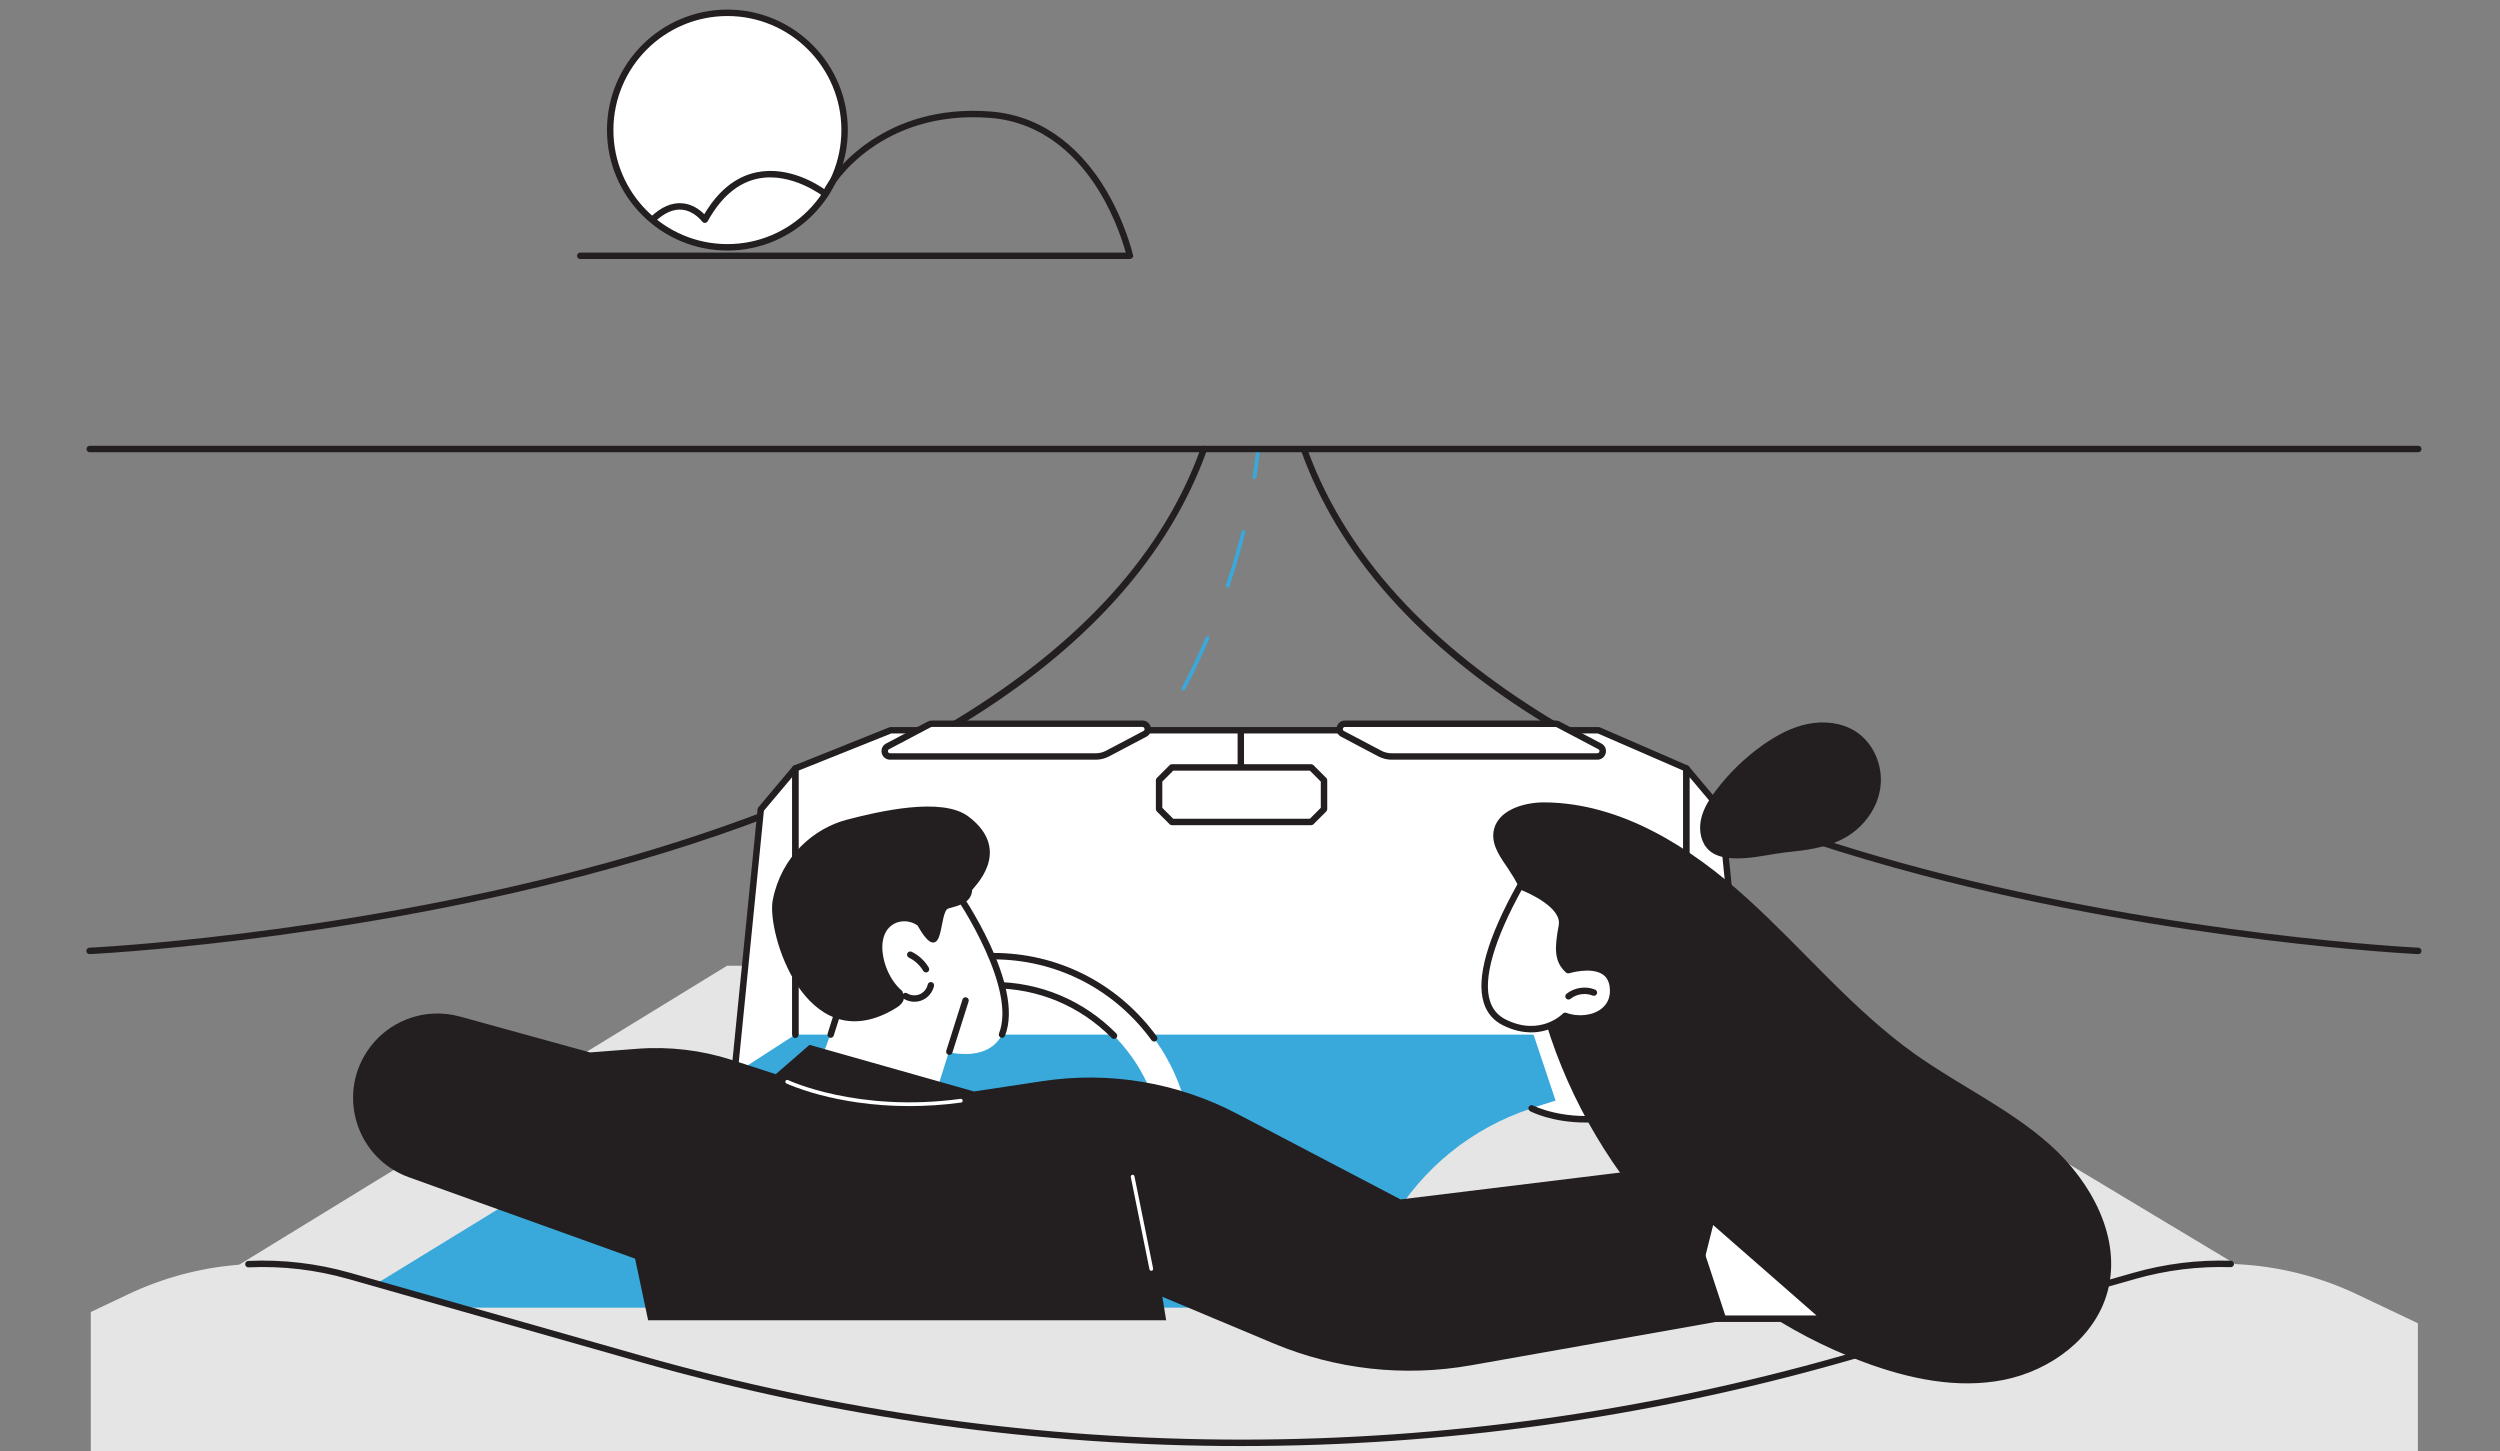 <?xml version="1.0" encoding="UTF-8"?>
<svg xmlns="http://www.w3.org/2000/svg" xmlns:i="http://ns.adobe.com/AdobeIllustrator/10.0/" id="Layer_1" version="1.1" viewBox="0 0 928 538.65">
  <rect x="0" y="0" width="928" height="538.65" fill="#808080" stroke="none"/>
  <defs>
    <style>
      .st0 {
        fill: #fff;
      }

      .st1 {
        fill: #e5e5e5;
      }

      .st2 {
        fill: #231f20;
        stroke: #231f20;
        stroke-miterlimit: 10;
      }

      .st3 {
        fill: #39a9dc;
      }
    </style>
  </defs>
  <path class="st3" d="M39.14,540.56c-.29,0-.57-.19-.66-.48-.12-.37.08-.76.45-.88.07-.02,7.37-2.4,19.8-6.99.36-.13.76.05.89.41.13.36-.05.76-.41.89-12.46,4.6-19.78,6.98-19.86,7.01-.07.02-.14.03-.21.03ZM78.53,526.1c-.28,0-.54-.17-.65-.44-.14-.36.03-.76.39-.9,6.37-2.51,12.89-5.15,19.38-7.84.35-.15.76.02.91.38.15.35-.02.76-.37.91-6.49,2.7-13.02,5.34-19.4,7.85-.08.03-.17.05-.25.05ZM117.15,510.05c-.27,0-.52-.16-.64-.42-.15-.35,0-.76.36-.91,6.36-2.78,12.77-5.65,19.06-8.54.35-.16.76,0,.92.34.16.35,0,.76-.34.92-6.3,2.89-12.72,5.77-19.08,8.55-.09.04-.18.06-.28.06ZM155.13,492.62c-.26,0-.51-.15-.63-.39-.17-.35-.02-.76.33-.93,6.26-3.01,12.57-6.12,18.73-9.22.34-.18.76-.04.93.31.17.34.03.76-.31.93-6.17,3.11-12.48,6.22-18.75,9.24-.1.05-.2.07-.3.07ZM192.42,473.8c-.25,0-.49-.13-.61-.37-.18-.34-.05-.76.29-.94,6.17-3.26,12.34-6.61,18.35-9.94.34-.19.76-.07.94.27.19.34.07.76-.27.94-6.01,3.34-12.19,6.69-18.37,9.95-.1.05-.21.08-.32.08ZM228.93,453.53c-.24,0-.47-.12-.6-.34-.19-.33-.08-.76.25-.95,6.04-3.52,12.06-7.13,17.9-10.71.33-.2.76-.1.96.23.2.33.1.76-.23.96-5.85,3.59-11.88,7.2-17.93,10.73-.11.06-.23.09-.35.09ZM264.5,431.68c-.23,0-.45-.11-.58-.32-.21-.32-.12-.75.21-.96,5.87-3.8,11.71-7.69,17.36-11.56.32-.22.75-.14.97.18.22.32.14.75-.18.97-5.66,3.88-11.51,7.77-17.39,11.58-.12.08-.25.11-.38.11ZM298.93,408.09c-.22,0-.43-.1-.56-.29-.23-.31-.16-.75.15-.97,5.66-4.11,11.26-8.31,16.66-12.48.3-.24.74-.18.97.12.23.3.18.74-.13.97-5.41,4.18-11.03,8.39-16.7,12.5-.12.09-.27.13-.41.13ZM331.92,382.57c-.2,0-.4-.09-.54-.25-.24-.3-.2-.73.09-.98,5.42-4.48,10.76-9.05,15.86-13.57.29-.26.73-.23.98.06.25.29.23.73-.06.98-5.11,4.54-10.46,9.11-15.9,13.6-.13.11-.29.16-.44.16ZM363.13,354.84c-.18,0-.37-.07-.5-.21-.27-.28-.26-.72.02-.98,5.07-4.86,10.02-9.81,14.73-14.72.27-.28.71-.29.98-.02.28.27.29.71.02.98-4.72,4.93-9.69,9.9-14.77,14.77-.13.13-.31.19-.48.19ZM391.95,324.71c-.16,0-.32-.06-.46-.17-.29-.25-.32-.69-.07-.98,4.61-5.29,9.08-10.68,13.28-16.02.24-.3.67-.35.98-.12.3.24.35.67.12.98-4.21,5.36-8.7,10.77-13.32,16.08-.14.16-.33.24-.52.24ZM417.67,291.93c-.14,0-.28-.04-.4-.12-.31-.22-.39-.65-.17-.97,4.01-5.74,7.83-11.59,11.37-17.4.2-.33.63-.43.96-.23.33.2.43.63.23.95-3.55,5.83-7.4,11.71-11.42,17.47-.14.19-.35.3-.57.3ZM439.3,256.36c-.11,0-.22-.03-.32-.08-.34-.18-.47-.6-.3-.94,3.22-6.2,6.22-12.52,8.91-18.78.15-.35.56-.51.91-.36.35.15.52.56.36.91-2.7,6.29-5.72,12.64-8.96,18.87-.12.24-.37.37-.62.37ZM455.69,218.14c-.07,0-.15-.01-.22-.04-.36-.12-.56-.52-.44-.88,2.23-6.57,4.19-13.27,5.83-19.9.09-.37.47-.6.84-.51.37.09.6.47.51.84-1.65,6.67-3.62,13.4-5.86,20.01-.1.29-.37.47-.66.47ZM465.65,177.79s-.07,0-.11,0c-.38-.06-.64-.42-.58-.79.54-3.44,1.01-6.94,1.39-10.4.04-.38.39-.65.77-.61.38.04.66.39.61.77-.39,3.48-.86,7-1.4,10.46-.05.34-.35.59-.69.59Z"></path>
  <path class="st2" d="M897.66,167.36H33.3c-.38,0-.69-.31-.69-.69s.31-.69.69-.69h864.36c.38,0,.69.31.69.69s-.31.69-.69.69Z"></path>
  <path class="st2" d="M897.66,353.67s-.02,0-.03,0c-.88-.04-89.42-4.31-184.23-29.34-55.71-14.71-102.65-33.6-139.54-56.15-46.17-28.23-76.62-62.3-90.51-101.29-.13-.36.06-.76.42-.89.36-.13.76.06.89.42,31.22,87.65,141.82,133.51,229.09,156.56,94.67,24.99,183.06,29.26,183.94,29.3.38.02.68.34.66.73-.02.37-.32.66-.69.66Z"></path>
  <path class="st2" d="M33.24,353.67c-.37,0-.68-.29-.69-.66-.02-.38.28-.71.66-.73.88-.04,89.3-4.31,183.96-29.31,87.27-23.04,197.85-68.91,229.07-156.55.13-.36.53-.55.89-.42.36.13.55.53.42.89-13.89,38.98-44.34,73.06-90.51,101.29-36.88,22.55-83.83,41.44-139.54,56.15-94.81,25.03-183.35,29.3-184.23,29.34-.01,0-.02,0-.03,0Z"></path>
  <g>
    <g>
      <polygon class="st1" points="887.84 504.11 645.39 358.49 269.87 358.49 34.67 502.62 460.26 566.26 887.84 504.11"></polygon>
      <polygon class="st3" points="797.48 485.4 621.91 379.95 297.29 379.95 125.21 485.4 797.48 485.4"></polygon>
      <path class="st1" d="M874.86,480.43c-25.68-12.18-54.9-14.61-82.24-6.84l-108.59,30.89c-145.65,41.43-299.96,41.43-445.61,0l-108.59-30.89c-27.33-7.78-56.56-5.35-82.24,6.84l-13.89,6.59v93.77h863.82v-89.6l-22.67-10.76Z"></path>
      <path class="st2" d="M460.94,536.28c-75.03,0-150.05-10.37-223-31.13l-108.59-30.89c-12.08-3.44-24.57-4.89-37.11-4.32-.39.02-.71-.28-.73-.66-.02-.38.28-.71.66-.73,12.7-.57,25.33.9,37.56,4.37l108.59,30.89c145.64,41.43,299.59,41.43,445.23,0l108.59-30.89c11.7-3.33,23.79-4.83,35.95-4.44.38.01.68.33.67.72-.01.38-.33.69-.72.67-12.01-.38-23.96,1.1-35.52,4.38l-108.59,30.89c-72.94,20.75-147.97,31.13-223,31.13Z"></path>
      <g>
        <g>
          <g>
            <polygon class="st0" points="295.19 384.05 295.19 285.25 330.56 271.07 593.37 271.07 626 285.25 626 384.05 295.19 384.05"></polygon>
            <path class="st2" d="M626,384.75c-.38,0-.69-.31-.69-.69v-98.35l-32.08-13.94h-262.53l-34.81,13.95v98.33c0,.38-.31.69-.69.69s-.69-.31-.69-.69v-98.8c0-.28.17-.54.44-.64l35.37-14.18c.08-.03.17-.05.26-.05h262.81c.1,0,.19.02.28.06l32.63,14.18c.25.11.42.36.42.64v98.8c0,.38-.31.69-.69.69Z"></path>
          </g>
          <g>
            <polygon class="st0" points="295.19 384.05 295.19 285.25 282.4 300.45 272.59 398.66 295.19 384.05"></polygon>
            <path class="st2" d="M272.59,399.36s-.05,0-.07,0c-.38-.04-.66-.38-.62-.76l9.81-98.21c.01-.14.07-.27.16-.38l12.79-15.2c.19-.22.5-.31.77-.21.27.1.46.36.46.65v98.8c0,.38-.31.69-.69.69s-.69-.31-.69-.69v-96.9l-11.43,13.58-9.79,98c-.04.36-.34.63-.69.63Z"></path>
          </g>
          <g>
            <polygon class="st0" points="648.61 398.66 626.01 384.05 626.01 285.25 638.8 300.45 648.61 398.66"></polygon>
            <path class="st2" d="M648.61,399.36c-.13,0-.26-.04-.38-.11l-22.61-14.61c-.2-.13-.32-.35-.32-.58v-98.8c0-.29.18-.55.46-.65.27-.1.58-.02.77.21l12.79,15.2c.09.11.15.24.16.38l9.81,98.21c.03.27-.1.52-.33.66-.11.07-.24.1-.36.1ZM626.7,383.68l21.08,13.62-9.65-96.56-11.43-13.58v96.52Z"></path>
          </g>
        </g>
        <g>
          <path class="st2" d="M460.59,290.9c-.38,0-.69-.31-.69-.69v-19.13c0-.38.31-.69.69-.69s.69.31.69.69v19.13c0,.38-.31.69-.69.69Z"></path>
          <g>
            <polygon class="st0" points="486.72 284.86 435.01 284.86 430.25 289.62 430.25 300.35 435.01 305.11 486.72 305.11 491.47 300.35 491.47 289.62 486.72 284.86"></polygon>
            <path class="st2" d="M486.72,305.81h-51.71c-.18,0-.36-.07-.49-.2l-4.76-4.76c-.13-.13-.2-.31-.2-.49v-10.73c0-.18.07-.36.2-.49l4.76-4.76c.13-.13.31-.2.49-.2h51.71c.18,0,.36.07.49.2l4.76,4.76c.13.13.2.31.2.49v10.73c0,.18-.07.36-.2.49l-4.76,4.76c-.13.13-.31.2-.49.2ZM435.3,304.42h51.13l4.35-4.35v-10.15l-4.35-4.35h-51.13l-4.35,4.35v10.15l4.35,4.35Z"></path>
          </g>
        </g>
        <g>
          <path class="st0" d="M592.94,280.8h-76.37c-1.51,0-2.99-.37-4.33-1.07l-13.89-7.33c-1.84-.97-1.15-3.75.93-3.75h78.18c.32,0,.64.08.93.23l15.49,8.17c1.84.97,1.15,3.75-.93,3.75Z"></path>
          <path class="st2" d="M592.94,281.5h-76.37c-1.61,0-3.22-.4-4.65-1.15l-13.89-7.33c-1.11-.59-1.66-1.8-1.35-3.02.3-1.22,1.35-2.04,2.61-2.04h78.18c.44,0,.87.11,1.25.31l15.49,8.17c1.11.59,1.66,1.8,1.35,3.02-.3,1.22-1.35,2.04-2.6,2.04ZM499.27,269.35c-.75,0-1.14.51-1.26.98-.12.48,0,1.11.65,1.46l13.89,7.33c1.23.65,2.61.99,4,.99h76.37c.75,0,1.14-.51,1.26-.98.12-.48,0-1.11-.65-1.46l-15.49-8.17c-.19-.1-.39-.15-.6-.15h-78.18Z"></path>
        </g>
        <g>
          <path class="st0" d="M330.39,280.8h76.37c1.51,0,2.99-.37,4.33-1.07l13.89-7.33c1.84-.97,1.15-3.75-.93-3.75h-78.18c-.32,0-.64.08-.93.23l-15.49,8.17c-1.84.97-1.15,3.75.93,3.75Z"></path>
          <path class="st2" d="M406.76,281.5h-76.37c-1.26,0-2.3-.82-2.6-2.04-.3-1.22.24-2.43,1.35-3.02l15.49-8.17c.38-.2.82-.31,1.25-.31h78.18c1.26,0,2.3.82,2.61,2.04.3,1.22-.24,2.43-1.35,3.02l-13.89,7.33c-1.43.75-3.04,1.15-4.65,1.15ZM345.88,269.35c-.21,0-.42.05-.6.15l-15.49,8.17c-.66.35-.77.98-.65,1.46.12.47.51.98,1.26.98h76.37c1.39,0,2.77-.34,4-.99l13.89-7.33c.66-.35.77-.98.65-1.46-.12-.48-.51-.98-1.26-.98h-78.18Z"></path>
        </g>
      </g>
      <g>
        <path class="st0" d="M305.65,426.31c1.31-33.66,29.07-60.64,63.02-60.64s61.72,26.98,63.02,60.64h10.76c-1.31-39.59-33.9-71.39-73.79-71.39s-72.48,31.8-73.79,71.39h10.76Z"></path>
        <path class="st2" d="M413.53,385.15c-.18,0-.36-.07-.49-.21-11.82-11.98-27.58-18.57-44.36-18.57-.38,0-.69-.31-.69-.69s.31-.69.69-.69c17.15,0,33.26,6.74,45.34,18.99.27.27.27.71,0,.98-.14.13-.31.2-.49.2Z"></path>
        <path class="st2" d="M428.42,386.13c-.21,0-.42-.1-.56-.28l-1.02-1.38c-13.99-18.33-35.19-28.85-58.16-28.85-2.98,0-5.97.18-8.9.54-.38.05-.73-.22-.77-.61-.05-.38.22-.73.61-.77,2.99-.36,6.04-.55,9.07-.55,23.41,0,45.01,10.72,59.27,29.41l1.03,1.38c.23.31.17.74-.14.97-.12.09-.27.14-.41.14Z"></path>
      </g>
    </g>
    <g>
      <path class="st1" d="M603.13,400.17l-34.59,11.25c-22,7.15-40.6,22.17-52.24,42.17-5.07,8.71-8.01,18.49-8.57,28.55l-.42,7.46h170.17l-74.34-89.42Z"></path>
      <g>
        <g>
          <path class="st0" d="M567.91,380.05l9.56,28.58-8.94,2.79s11.84,6.28,30.27,3.23c33.85-5.6,8.62-42.41,8.62-42.41,0,0-31.05-7.87-39.52,7.81Z"></path>
          <path class="st2" d="M588.72,416.19c-12.49,0-20.11-3.95-20.51-4.16-.34-.18-.47-.6-.29-.94.18-.34.6-.47.94-.29.12.06,11.87,6.13,29.83,3.16.38-.07.74.19.8.57.06.38-.19.74-.57.8-3.68.61-7.09.85-10.2.85Z"></path>
        </g>
        <path class="st2" d="M560.35,322.35c-2.72-4.04-6.04-8.35-5.5-13.19.87-7.85,10.72-10.89,18.61-10.82,28.24.28,53.89,16.62,74.82,35.59,20.93,18.97,39.05,41.19,62.05,57.6,16.53,11.8,35.37,20.42,50.49,33.97s26.34,34.3,21,53.9c-4.62,16.94-20.94,28.91-38.16,32.33-17.22,3.42-35.12-.45-51.58-6.56-57.47-21.35-103.31-71.93-119.3-131.1-2.21-8.16-.12-15.26-1.4-23.5-1.57-10.05-5.34-19.77-11.03-28.21Z"></path>
        <path class="st2" d="M633.71,314.15c-2.22-2.94-2.57-6.98-1.66-10.54.91-3.57,2.94-6.74,5.15-9.68,4.93-6.57,10.9-12.36,17.62-17.09,4.95-3.48,10.39-6.42,16.32-7.62,5.93-1.2,12.4-.52,17.47,2.76,6.48,4.2,9.89,12.43,8.91,20.1-.98,7.67-6.04,14.55-12.75,18.37-6.71,3.82-14.65,4.7-22.33,5.49-7.38.77-23.24,5.48-28.74-1.79Z"></path>
        <g>
          <g>
            <path class="st0" d="M564.26,328.91s17.09,6.23,15.5,14.76c-1.59,8.53-1.64,12.84,2.35,16.47,0,0,14.91-4.65,16.54,5.69,1.63,10.34-9.43,14.28-17.65,11.26,0,0-8.8,9.26-22.55,2.46-13.75-6.8-6.09-29.24,5.81-50.63Z"></path>
            <path class="st2" d="M568.32,382.71c-2.99,0-6.41-.68-10.18-2.55-3.43-1.7-5.75-4.42-6.89-8.08-2.81-9.02,1.36-23.66,12.4-43.51.17-.3.53-.43.85-.31.72.26,17.63,6.54,15.95,15.54-1.52,8.16-1.61,12.21,1.85,15.56,1.76-.49,8.89-2.21,13.42.61,1.99,1.24,3.21,3.17,3.61,5.75.65,4.09-.6,7.66-3.52,10.06-3.67,3.02-9.51,3.84-14.64,2.11-1.24,1.12-5.88,4.84-12.85,4.84ZM564.57,329.78c-10.48,18.97-14.62,33.45-11.99,41.89,1.02,3.29,3.1,5.73,6.18,7.25,13.14,6.5,21.66-2.23,21.74-2.32.19-.2.48-.27.74-.17,4.71,1.73,10.34,1.02,13.69-1.73,2.56-2.1,3.6-5.13,3.03-8.77-.34-2.16-1.34-3.77-2.97-4.78-4.56-2.83-12.59-.37-12.67-.35-.24.08-.49.02-.67-.15-4.21-3.83-4.19-8.38-2.56-17.11,1.31-7.02-11.64-12.62-14.5-13.76Z"></path>
          </g>
          <path class="st2" d="M582.23,370.54c-.2,0-.4-.09-.54-.26-.24-.3-.2-.74.1-.98,2.77-2.25,6.84-2.85,10.13-1.49.35.15.52.55.38.91-.15.35-.55.52-.91.38-2.84-1.17-6.35-.66-8.73,1.28-.13.1-.28.16-.44.16Z"></path>
        </g>
      </g>
    </g>
    <g>
      <g>
        <path class="st0" d="M301.66,402.46l14.44-40.69s-2.55-18.55,8.84-27.67c11.39-9.11,29.93-3.26,29.93-3.26,0,0,14.8,23.6,18.22,39.71,2.5,11.79-2.52,23.59-20.92,20.07l-4.73,15.04-45.78-3.21Z"></path>
        <path class="st2" d="M371.94,384.75c-.08,0-.17-.02-.25-.05-.36-.14-.53-.54-.39-.9,6.73-17.06-14.92-49.5-16.86-52.35-2.13-.61-18.77-5.04-29.07,3.2-10.94,8.75-8.6,25.54-8.58,25.71.06.38-.21.73-.59.79-.37.06-.73-.21-.79-.59-.11-.72-2.48-17.74,9.09-27,11.55-9.24,29.81-3.62,30.58-3.38.15.05.27.14.36.27,1,1.44,24.43,35.4,17.15,53.85-.11.27-.37.44-.65.44Z"></path>
        <path class="st2" d="M352.39,391.08c-.07,0-.14-.01-.21-.03-.37-.12-.57-.51-.45-.87l6.02-19.02c.12-.37.51-.57.87-.45.37.12.57.51.45.87l-6.02,19.02c-.09.3-.37.49-.66.49Z"></path>
        <path class="st2" d="M308.34,384.74c-.07,0-.14-.01-.21-.03-.37-.12-.57-.51-.45-.87l4.02-12.68c.12-.37.51-.57.87-.45.37.12.57.51.45.87l-4.02,12.68c-.09.3-.37.49-.66.49Z"></path>
        <path class="st2" d="M359.21,303.51c-9.57-7.28-32.92-1.84-44.77,1.26-11.85,3.1-23.97,13.2-27.12,29.51-2.23,11.53,11.81,58.1,43.57,40.32,2.53-1.42,4.87-2.85,3.91-5.45-.12-.32-.21-.65-.31-.98-1.41-1.19-2.6-2.61-3.61-4.16-2.1-3.24-3.46-7.05-3.8-10.9-.29-3.34.33-7.04,2.88-9.43,2.21-2.08,5.46-2.7,8.33-1.81.95.29,1.83.73,2.62,1.26,9.55,16.66,6.77-5.12,10.88-6.34,3.74-1.11,8.41-1.92,8.58-6.54.03-.77,15.49-14.09-1.15-26.75Z"></path>
        <path class="st2" d="M339.42,371.35c-1.29,0-2.58-.35-3.68-1.03-.33-.2-.43-.63-.22-.96.2-.33.63-.43.96-.22,1.51.94,3.47,1.09,5.11.39,1.64-.69,2.89-2.21,3.27-3.95.08-.37.45-.61.83-.53.38.08.61.45.53.83-.47,2.17-2.04,4.06-4.09,4.93-.85.36-1.78.54-2.7.54Z"></path>
        <path class="st2" d="M343.74,360.49c-.24,0-.47-.12-.6-.34-1.29-2.2-3.26-4.03-5.56-5.15-.35-.17-.49-.58-.32-.93s.58-.49.93-.32c2.54,1.23,4.73,3.26,6.15,5.69.19.33.08.76-.25.95-.11.06-.23.1-.35.1Z"></path>
      </g>
      <g>
        <g>
          <polygon class="st0" points="626 489.51 677.47 489.51 635.23 452.55 626 489.51"></polygon>
          <path class="st2" d="M677.47,490.2h-51.47c-.21,0-.42-.1-.55-.27-.13-.17-.18-.39-.13-.6l9.23-36.95c.06-.23.24-.42.47-.49.23-.07.48-.02.66.14l42.24,36.95c.22.19.29.5.19.77-.1.27-.36.45-.65.45ZM626.89,488.81h48.73l-39.99-34.99-8.74,34.99Z"></path>
        </g>
        <g>
          <path class="st2" d="M288.06,399.31l12.57-10.91,60.91,17.26,25.64-3.87c24.59-3.71,49.73.51,71.76,12.06l60.85,31.89,102-12.48,18.52,56.33-94.43,16.73c-24.61,4.36-49.96,1.54-73.02-8.13l-42.04-17.63,1.47,9.03h-191.3l-4.83-22.76-84.21-30.3c-18.69-6.72-26.23-29.12-15.41-45.78,7.31-11.27,21.08-16.5,34.03-12.93l48.42,13.35,17.53-1.36c11.89-.92,23.85.5,35.2,4.19l16.34,5.31Z"></path>
          <path class="st0" d="M337.52,410.58c-27.77,0-45.4-8.3-45.61-8.4-.35-.17-.49-.58-.32-.93.17-.34.58-.49.93-.33.25.12,25.87,12.16,64.05,6.97.38-.05.73.21.78.6.05.38-.21.73-.59.78-6.83.93-13.26,1.31-19.23,1.31Z"></path>
          <path class="st0" d="M427.36,471.72c-.32,0-.61-.23-.68-.56l-6.93-34.25c-.08-.38.17-.74.54-.82.38-.08.74.17.82.54l6.93,34.25c.08.38-.17.74-.54.82-.05,0-.09.01-.14.01Z"></path>
        </g>
      </g>
    </g>
  </g>
  <g>
    <g>
      <ellipse class="st0" cx="270.01" cy="48.28" rx="43.5" ry="43.52"></ellipse>
      <path class="st2" d="M270.01,92.5c-24.37,0-44.2-19.84-44.2-44.22s19.83-44.22,44.2-44.22,44.2,19.84,44.2,44.22-19.83,44.22-44.2,44.22ZM270.01,5.45c-23.61,0-42.81,19.21-42.81,42.83s19.2,42.83,42.81,42.83,42.81-19.21,42.81-42.83-19.2-42.83-42.81-42.83Z"></path>
    </g>
    <path class="st2" d="M419.42,95.65h-204.05c-.38,0-.69-.31-.69-.69s.31-.69.69-.69h203.16c-.78-2.99-3.8-13.42-10.36-24-7.1-11.44-19.92-25.42-40.7-27.01-40.02-3.06-58.63,23.88-60.39,28.97-.07.21-.25.38-.46.44-.21.06-.45.02-.63-.12-.12-.09-11.99-9.32-24.68-6.75-7.6,1.54-14.02,6.96-19.06,16.11-.11.21-.33.34-.57.36-.24,0-.47-.09-.61-.29-.03-.04-3.07-4.19-7.89-4.64-3.37-.3-6.85,1.22-10.34,4.56-.28.27-.72.26-.98-.02-.27-.28-.26-.72.02-.98,3.8-3.63,7.64-5.29,11.44-4.94,4.1.38,6.97,3.02,8.21,4.39,5.18-9,11.74-14.35,19.51-15.92,11.64-2.34,22.24,4.45,25.08,6.49,3.26-6.87,22.45-32.03,61.45-29.04,21.38,1.64,34.53,15.96,41.79,27.69,7.84,12.66,10.7,25.11,10.73,25.24.05.21,0,.42-.14.59-.13.16-.33.26-.54.26Z"></path>
  </g>
</svg>
